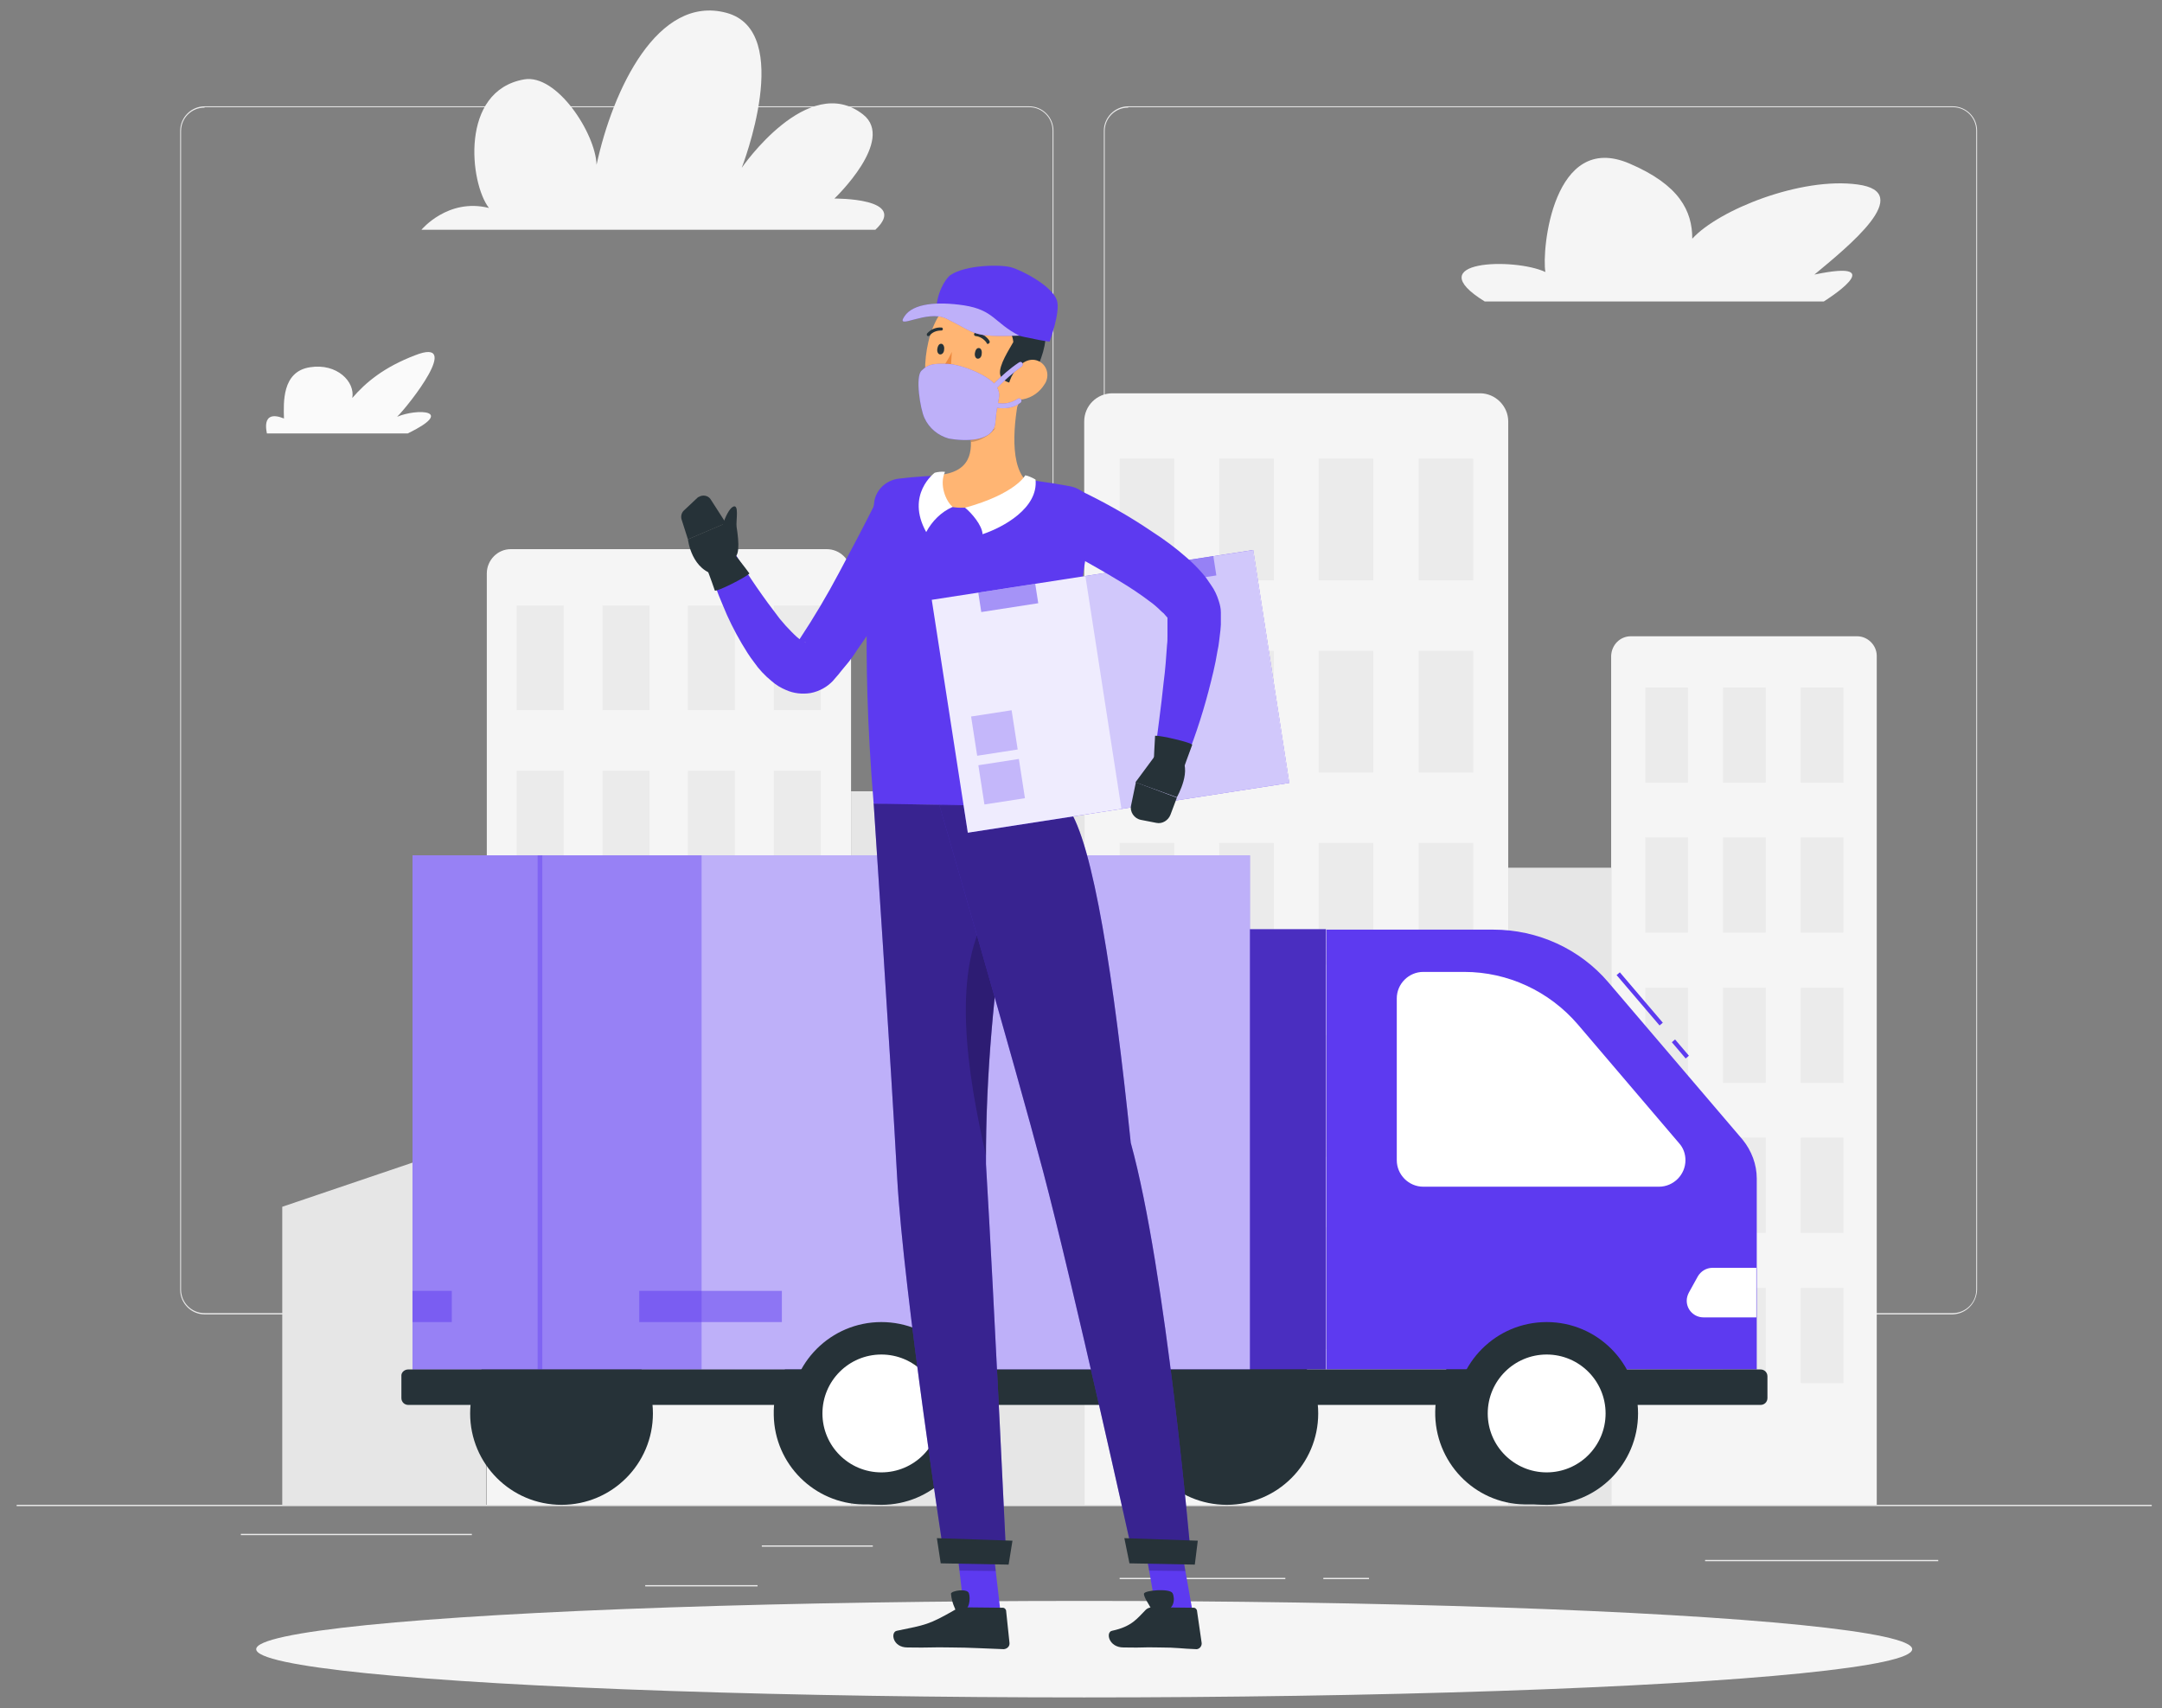 <?xml version="1.0" encoding="utf-8"?>
<!-- Generator: Adobe Illustrator 24.2.1, SVG Export Plug-In . SVG Version: 6.00 Build 0)  -->
<svg version="1.1" id="Layer_1" xmlns="http://www.w3.org/2000/svg" xmlns:xlink="http://www.w3.org/1999/xlink" x="0px" y="0px"
	 viewBox="0 0 506.3 400" style="enable-background:new 0 0 506.3 400;" xml:space="preserve">
<rect x="0" y="0" width="506.3" height="400" fill="#808080" stroke="none"/>
<style type="text/css">
	.st0{fill:#EBEBEB;}
	.st1{fill:#F5F5F5;}
	.st2{fill:#E6E6E6;}
	.st3{fill:#FAFAFA;}
	.st4{fill:#263238;}
	.st5{fill:#5D3AF0;}
	.st6{opacity:0.2;enable-background:new    ;}
	.st7{fill:#FFFFFF;}
	.st8{opacity:0.6;fill:#FFFFFF;enable-background:new    ;}
	.st9{opacity:0.5;fill:#5D3AF0;enable-background:new    ;}
	.st10{opacity:0.4;fill:#5D3AF0;enable-background:new    ;}
	.st11{fill:#FFB573;}
	.st12{opacity:0.4;enable-background:new    ;}
	.st13{fill:#ED893E;}
	.st14{opacity:0.9;fill:#FFFFFF;enable-background:new    ;}
	.st15{opacity:0.2;fill:#5D3AF0;enable-background:new    ;}
	.st16{opacity:0.3;fill:#5D3AF0;enable-background:new    ;}
</style>
<g>
	<g id="freepik--background-complete--inject-28">
		<rect x="3.9" y="352.4" class="st0" width="500" height="0.3"/>
		<path class="st0" d="M240.9,307.8H47.9c-3.1,0-5.7-2.6-5.7-5.7V30.6c0-3.1,2.6-5.7,5.7-5.7h193.1c3.2,0,5.7,2.6,5.7,5.7
			c0,0,0,0,0,0V302C246.7,305.2,244.1,307.8,240.9,307.8z M47.9,25.2c-3,0-5.5,2.4-5.5,5.5V302c0,3,2.4,5.5,5.5,5.5h193.1
			c3,0,5.5-2.4,5.5-5.5V30.6c0-3-2.4-5.5-5.5-5.5H47.9z"/>
		<path class="st0" d="M457.3,307.8H264.2c-3.2,0-5.7-2.6-5.7-5.7V30.6c0-3.1,2.6-5.7,5.7-5.7h193.1c3.1,0,5.7,2.5,5.7,5.7V302
			C462.9,305.2,460.4,307.7,457.3,307.8z M264.2,25.2c-3,0-5.5,2.4-5.5,5.5V302c0,3,2.4,5.5,5.5,5.5h193.1c3,0,5.5-2.4,5.5-5.5V30.6
			c0-3-2.4-5.5-5.5-5.5H264.2z"/>
		<rect x="178.4" y="361.9" class="st0" width="26" height="0.3"/>
		<rect x="56.4" y="359.2" class="st0" width="54.1" height="0.3"/>
		<rect x="151.1" y="371.2" class="st0" width="26.3" height="0.3"/>
		<rect x="262.2" y="369.5" class="st0" width="38.8" height="0.3"/>
		<rect x="309.9" y="369.5" class="st0" width="10.7" height="0.3"/>
		<rect x="399.3" y="365.3" class="st0" width="54.6" height="0.3"/>
		<path class="st1" d="M119.6,128.6h74c3.1,0,5.7,2.5,5.7,5.7v218.1l0,0h-85.3l0,0V134.3C114,131.2,116.5,128.6,119.6,128.6z"/>
		<rect x="121" y="141.8" class="st0" width="11" height="24.5"/>
		<rect x="181.2" y="141.8" class="st0" width="11" height="24.5"/>
		<rect x="141.1" y="141.8" class="st0" width="11" height="24.5"/>
		<rect x="161.1" y="141.8" class="st0" width="11" height="24.5"/>
		<rect x="121" y="180.5" class="st0" width="11" height="24.5"/>
		<rect x="181.2" y="180.5" class="st0" width="11" height="24.5"/>
		<rect x="141.1" y="180.5" class="st0" width="11" height="24.5"/>
		<rect x="161.1" y="180.5" class="st0" width="11" height="24.5"/>
		<rect x="121" y="219.2" class="st0" width="11" height="24.5"/>
		<rect x="181.2" y="219.2" class="st0" width="11" height="24.5"/>
		<rect x="141.1" y="219.2" class="st0" width="11" height="24.5"/>
		<rect x="161.1" y="219.2" class="st0" width="11" height="24.5"/>
		<rect x="121" y="257.8" class="st0" width="11" height="24.5"/>
		<rect x="181.2" y="257.8" class="st0" width="11" height="24.5"/>
		<rect x="141.1" y="257.8" class="st0" width="11" height="24.5"/>
		<rect x="161.1" y="257.8" class="st0" width="11" height="24.5"/>
		<rect x="121" y="296.5" class="st0" width="11" height="24.5"/>
		<rect x="181.2" y="296.5" class="st0" width="11" height="24.5"/>
		<rect x="141.1" y="296.5" class="st0" width="11" height="24.5"/>
		<rect x="161.1" y="296.5" class="st0" width="11" height="24.5"/>
		<path class="st1" d="M381.9,149h53c2.5,0,4.6,2.1,4.6,4.6v198.8l0,0h-62.2l0,0V153.6C377.4,151,379.4,149,381.9,149z"/>
		<rect x="385.3" y="161" class="st0" width="10" height="22.3"/>
		<rect x="403.5" y="161" class="st0" width="10" height="22.3"/>
		<rect x="421.7" y="161" class="st0" width="10" height="22.3"/>
		<rect x="385.3" y="196.1" class="st0" width="10" height="22.3"/>
		<rect x="403.5" y="196.1" class="st0" width="10" height="22.3"/>
		<rect x="421.7" y="196.1" class="st0" width="10" height="22.3"/>
		<rect x="385.3" y="231.3" class="st0" width="10" height="22.3"/>
		<rect x="403.5" y="231.3" class="st0" width="10" height="22.3"/>
		<rect x="421.7" y="231.3" class="st0" width="10" height="22.3"/>
		<rect x="385.3" y="266.4" class="st0" width="10" height="22.3"/>
		<rect x="403.5" y="266.4" class="st0" width="10" height="22.3"/>
		<rect x="421.7" y="266.4" class="st0" width="10" height="22.3"/>
		<rect x="385.3" y="301.6" class="st0" width="10" height="22.3"/>
		<rect x="403.5" y="301.6" class="st0" width="10" height="22.3"/>
		<rect x="421.7" y="301.6" class="st0" width="10" height="22.3"/>
		<path class="st1" d="M260.5,92.1h86.1c3.6,0,6.6,3,6.6,6.6v253.7l0,0h-99.3l0,0V98.7C253.9,95,256.9,92.1,260.5,92.1z"/>
		<rect x="262.2" y="107.4" class="st0" width="12.8" height="28.5"/>
		<rect x="332.2" y="107.4" class="st0" width="12.8" height="28.5"/>
		<rect x="285.5" y="107.4" class="st0" width="12.8" height="28.5"/>
		<rect x="308.8" y="107.4" class="st0" width="12.8" height="28.5"/>
		<rect x="262.2" y="152.4" class="st0" width="12.8" height="28.5"/>
		<rect x="332.2" y="152.4" class="st0" width="12.8" height="28.5"/>
		<rect x="285.5" y="152.4" class="st0" width="12.8" height="28.5"/>
		<rect x="308.8" y="152.4" class="st0" width="12.8" height="28.5"/>
		<rect x="262.2" y="197.4" class="st0" width="12.8" height="28.5"/>
		<rect x="332.2" y="197.4" class="st0" width="12.8" height="28.5"/>
		<rect x="285.5" y="197.4" class="st0" width="12.8" height="28.5"/>
		<rect x="308.8" y="197.4" class="st0" width="12.8" height="28.5"/>
		<rect x="262.2" y="242.4" class="st0" width="12.8" height="28.5"/>
		<rect x="332.2" y="242.4" class="st0" width="12.8" height="28.5"/>
		<rect x="285.5" y="242.4" class="st0" width="12.8" height="28.5"/>
		<rect x="308.8" y="242.4" class="st0" width="12.8" height="28.5"/>
		<rect x="262.2" y="287.4" class="st0" width="12.8" height="28.5"/>
		<rect x="332.2" y="287.4" class="st0" width="12.8" height="28.5"/>
		<rect x="285.5" y="287.4" class="st0" width="12.8" height="28.5"/>
		<rect x="308.8" y="287.4" class="st0" width="12.8" height="28.5"/>
		<rect x="199.3" y="185.3" class="st2" width="54.7" height="167.1"/>
		<rect x="353.2" y="203.2" class="st2" width="24.2" height="149.2"/>
		<polygon class="st2" points="113.9,352.4 66.1,352.4 66.1,282.6 113.9,266.4 		"/>
		<path class="st1" d="M424.9,64.3c7.8-6.5,23.8-19.3,10.1-21.1c-13.2-1.8-32.5,5.9-38.7,12.7c0-6.5-3-12.6-14.7-17.6
			c-17.9-7.7-20.6,20.2-19.7,25.4c-7.2-3.4-29.9-2.8-14.2,6.9h79.4C427.1,70.6,443.5,60.4,424.9,64.3z"/>
		<path class="st3" d="M66.5,98c-0.1-3.7-0.5-11,6.1-12c6.3-1,10.6,3.4,9.9,7.2c3.2-3.7,7.4-7.2,14.7-10c11.2-4.4-1.3,11.5-4.2,14.4
			c4.7-2,13.8-1.6,2.5,3.9h-33C62.6,101.6,60.8,95.7,66.5,98z"/>
		<path class="st1" d="M205,53.8H98.7c0,0,6.2-7.5,15.8-5.1c-4.5-5.8-6.9-27.4,8.2-30.1c7.7-1.4,16.8,12.7,17,20
			C143.5,21,154-1.3,170.1,3s3.6,36.3,3.6,36.3s15.5-22.6,28.4-12.5c7.7,6-6.7,19.7-6.7,19.7S213,46.3,205,53.8z"/>
	</g>
	<g id="freepik--Shadow--inject-28">
		<ellipse id="freepik--path--inject-28" class="st1" cx="253.9" cy="386.2" rx="193.9" ry="11.3"/>
	</g>
	<g id="freepik--Truck--inject-28">
		<path class="st4" d="M202.1,309.6c-11.8,0.3-21.2,10-20.9,21.8c0.2,11.5,9.5,20.7,20.9,20.9h4.3v-42.8H202.1z"/>
		<path class="st4" d="M357.9,309.6c-11.8-0.3-21.6,9.1-21.8,20.9s9.1,21.6,20.9,21.8c0.3,0,0.6,0,0.9,0h4.3v-42.8H357.9z"/>
		<circle class="st4" cx="287.3" cy="331" r="21.4"/>
		<circle class="st4" cx="131.5" cy="331" r="21.4"/>
		<rect x="229.4" y="217.6" class="st5" width="81.1" height="103.1"/>
		<rect x="229.4" y="217.6" class="st6" width="81.1" height="103.1"/>
		<rect x="393.2" y="243" transform="matrix(0.761 -0.648 0.648 0.761 -65.178 313.937)" class="st5" width="1" height="5"/>
		
			<rect x="383.4" y="226.3" transform="matrix(0.761 -0.649 0.649 0.761 -60.059 304.958)" class="st5" width="1" height="15.5"/>
		<path class="st5" d="M310.6,320.7h100.8V276c0-3.3-1.2-6.5-3.3-9.1l-31.4-36.8c-6.7-7.9-16.6-12.4-27-12.4h-39.1V320.7z"/>
		<path class="st7" d="M327.1,271.7v-37.9c0-3.4,2.8-6.2,6.2-6.2c0,0,0,0,0,0h9.6c10.2,0,19.9,4.5,26.6,12.3l23.7,27.8
			c1,1.1,1.5,2.5,1.5,4l0,0c0,3.4-2.8,6.2-6.2,6.2h-55.2C329.9,277.9,327.1,275.1,327.1,271.7z"/>
		<path class="st7" d="M411.3,308.5h-12.4c-2.1,0-3.9-1.7-3.9-3.9c0-0.7,0.2-1.3,0.5-1.9l2.1-3.8c0.7-1.2,2-2,3.4-2h10.3V308.5z"/>
		<rect x="96.6" y="200.3" class="st5" width="196.1" height="120.4"/>
		<rect x="96.6" y="200.3" class="st8" width="196.1" height="120.4"/>
		<rect x="149.7" y="302.3" class="st9" width="33.4" height="7.3"/>
		<rect x="96.6" y="302.3" class="st9" width="9.2" height="7.3"/>
		<rect x="96.6" y="200.3" class="st10" width="67.7" height="120.4"/>
		<rect x="125.9" y="200.3" class="st10" width="1.1" height="120.4"/>
		<path class="st4" d="M95.6,320.7h316.7c0.9,0,1.6,0.7,1.6,1.6v5.1c0,0.9-0.7,1.6-1.6,1.6H95.6c-0.9,0-1.6-0.7-1.6-1.6v-5.1
			C93.9,321.4,94.7,320.7,95.6,320.7z"/>
		<circle class="st4" cx="362.2" cy="331" r="21.4"/>
		<circle class="st7" cx="362.2" cy="331" r="13.8"/>
		<circle class="st4" cx="206.4" cy="331" r="21.4"/>
		<circle class="st7" cx="206.4" cy="331" r="13.8"/>
	</g>
	<g id="freepik--Character--inject-28">
		<polygon class="st5" points="234.3,377.5 225.8,377.4 223.5,357.6 232,357.8 		"/>
		<path class="st4" d="M225.6,376.4l9.3,0.1c0.3,0,0.6,0.3,0.7,0.6l0.8,7.6c0.1,0.8-0.5,1.4-1.3,1.5c0,0-0.1,0-0.1,0
			c-3.3-0.1-8.1-0.4-12.3-0.4c-4.9-0.1-4.4,0.1-10.2,0c-3.5,0-4-3.6-2.5-3.9c6.8-1.4,7.5-1.4,13.6-4.9
			C224.1,376.6,224.8,376.4,225.6,376.4z"/>
		<path class="st5" d="M217.3,123.5c-2.8,5.9-5.8,11.6-9.1,17.1c-1.7,2.8-3.4,5.6-5.2,8.3c-0.9,1.4-1.9,2.7-2.8,4.1s-2,2.7-3.1,4
			l-0.8,1c-0.4,0.5-0.9,1-1.3,1.5c-0.3,0.3-0.6,0.6-1,0.9c-0.4,0.3-0.8,0.6-1.2,0.8c-0.9,0.5-1.9,0.9-3,1.1
			c-1.9,0.3-3.9,0.1-5.7-0.7c-1.2-0.5-2.4-1.2-3.4-2.1c-1.6-1.3-3-2.8-4.1-4.4c-1.1-1.4-2-2.9-2.9-4.4c-1.7-2.9-3.2-5.9-4.4-8.9
			c-1.3-3-2.4-6.1-3.4-9.2c-0.5-1.9,0.5-3.8,2.4-4.3c1.5-0.4,3.1,0.2,3.9,1.5l0.1,0.1c3.1,5.2,6.6,10.2,10.3,15
			c0.9,1.1,1.8,2.1,2.8,3.1c0.8,0.8,1.6,1.6,2.6,2.2c0.4,0.2,0.6,0.3,0.7,0.3s-0.4-0.2-1-0.2c-0.4,0.1-0.8,0.2-1.2,0.5
			c-0.1,0-0.1,0.1,0.2-0.3l0.6-0.9c3.3-5,6.4-10.2,9.2-15.5c2.9-5.4,5.8-10.9,8.5-16.3v-0.1c1.7-3.5,5.9-4.9,9.4-3.2
			S219,120,217.3,123.5L217.3,123.5L217.3,123.5z"/>
		<path class="st4" d="M172.3,132l-2.3-9.5l-8.9,3.8c0,0,0.8,7.5,7,8.4L172.3,132z"/>
		<path class="st4" d="M171.9,129.6c0,0,2.9,3.7,3.6,4.7c-1,1-7.6,4.3-8.1,4c-0.8-2.4-2-5.5-2-5.5L171.9,129.6z"/>
		<path class="st4" d="M163.4,116.5l-3.3,3.1c-0.5,0.5-0.7,1.3-0.5,2l1.5,4.7l8.9-3.8l-3.6-5.6c-0.6-0.9-1.9-1.1-2.8-0.5
			C163.5,116.4,163.5,116.4,163.4,116.5z"/>
		<path class="st4" d="M168.4,127.5c-0.3-1.9,1.6-7.9,3.2-8.8s0.7,3.3,0.9,4.7c0.6,3.8,0.8,7.5-1.2,7.3S168.9,130.9,168.4,127.5z"/>
		<polygon class="st6" points="223.5,357.7 224.7,367.8 233.2,367.9 232,357.8 		"/>
		<path class="st5" d="M210.4,112.1c16.2-2,31.8,0.2,40.3,1.8c3.6,0.7,5.9,4.2,5.2,7.7c0,0,0,0.1,0,0.1c-6.3,30.3-5.4,60.8-5.9,67.3
			l-45.4-0.7c-3.1-37.2-1.1-60.8,0.1-70.5C205,114.8,207.4,112.5,210.4,112.1z"/>
		<path class="st11" d="M239.1,90.7c-1.4,6.1-3.1,17.4,1.1,21.8c-3.5,3.1-8.1,6.6-15.4,6.4s-5.9-5.3-3.9-7.8c7-1.1,7-6.3,6-11.2
			L239.1,90.7z"/>
		<path class="st6" d="M234.1,94.5l-7.2,5.5c0.3,1.1,0.4,2.3,0.5,3.5c2.7-0.2,6.4-2.8,6.8-5.6C234.3,96.7,234.3,95.6,234.1,94.5z"/>
		<path class="st11" d="M241.2,81.4c-1.1,8.3-1.3,13.3-5.8,17.3c-6.8,6-16.9,1.4-18.4-7.1c-1.3-7.7,0.6-20,9.1-22.8
			c6.1-2,12.6,1.4,14.6,7.5C241.2,77.9,241.4,79.7,241.2,81.4z"/>
		<path class="st4" d="M241.6,88.7c-3.3,2-7.1,1-7.4-1.1s2.1-5.7,3.1-7.5c-0.3-3-2.4-3.9-2-6c-2.5,0.2-15.9,0.8-15.6-2.2
			s5.7-6.2,12-5.4s10.5,3.6,9.9,7.4C245.1,73.3,246.8,79.3,241.6,88.7z"/>
		<path class="st11" d="M244.6,90c-1.1,1.8-2.9,3.1-5,3.5c-2.7,0.6-4-1.9-3.1-4.4c0.8-2.3,3.2-5.3,5.9-4.8c2,0.4,3.2,2.3,2.8,4.3
			C245.1,89.1,244.9,89.6,244.6,90z"/>
		<path class="st5" d="M230.9,272.6c-0.3-42.7,9.1-83.8,9.1-83.8l-35.4-0.6c0,0,4.1,61.7,5.5,87.6c1.5,26.9,11.2,90,11.2,90
			l14.4,0.2C235.7,366.1,232.9,306.3,230.9,272.6z"/>
		<path class="st12" d="M230.9,272.6c-0.3-42.7,9.1-83.8,9.1-83.8l-35.4-0.6c0,0,4.1,61.7,5.5,87.6c1.5,26.9,11.2,90,11.2,90
			l14.4,0.2C235.7,366.1,232.9,306.3,230.9,272.6z"/>
		<path class="st6" d="M232.3,212.4c-10.1,13.8-5.6,39.8-1.4,58.2c0.2-20.3,1.9-40.5,5.1-60.5L232.3,212.4z"/>
		<polygon class="st4" points="219.4,360.2 220.3,366.1 236.2,366.4 237.1,360.8 		"/>
		<path class="st4" d="M229.9,82.8c0,0.7-0.4,1.2-0.9,1.2s-0.8-0.6-0.7-1.3s0.4-1.2,0.9-1.2S230,82.1,229.9,82.8z"/>
		<path class="st4" d="M221.1,81.8c0,0.7-0.4,1.2-0.9,1.2s-0.8-0.6-0.7-1.3s0.4-1.2,0.9-1.2S221.2,81.2,221.1,81.8z"/>
		<path class="st13" d="M222.9,82.4c-0.9,2-2.2,3.9-3.6,5.6c0.9,0.7,2.1,1.1,3.2,0.9L222.9,82.4z"/>
		<path class="st4" d="M225.3,91.3c1.6-0.1,3-0.8,4-2c0.1-0.1,0-0.2,0-0.3c-0.1-0.1-0.2,0-0.3,0c-1.1,1.3-2.8,2-4.6,1.8
			c-0.1,0-0.2,0-0.3,0.2c0,0.1,0,0.2,0.2,0.3c0,0,0.1,0,0.1,0C224.7,91.3,225,91.3,225.3,91.3z"/>
		<path class="st4" d="M231.4,80.5c0.1,0,0.1,0,0.2-0.1c0.2-0.1,0.2-0.4,0.1-0.6c0,0,0,0,0,0c-0.7-1.1-1.9-1.8-3.2-1.9
			c-0.2,0-0.4,0.2-0.4,0.4c0,0.2,0.2,0.4,0.4,0.4l0,0l0,0c1,0.1,1.9,0.7,2.5,1.5C231.1,80.5,231.2,80.6,231.4,80.5z"/>
		<path class="st4" d="M217.3,78.7c0.1,0,0.3,0,0.4-0.1c0.6-0.8,1.6-1.2,2.7-1.2c0.2,0,0.4-0.1,0.4-0.3c0-0.2-0.1-0.4-0.3-0.4
			c0,0,0,0,0,0c-1.3-0.1-2.5,0.4-3.4,1.4c-0.1,0.2-0.1,0.4,0.1,0.6C217.2,78.6,217.3,78.7,217.3,78.7z"/>
		<polygon class="st5" points="279.3,377.5 270.8,377.4 267.3,357.6 275.8,357.8 		"/>
		<path class="st4" d="M270.3,376.4l9.3,0.1c0.3,0,0.6,0.3,0.7,0.6l1.1,7.6c0.1,0.7-0.4,1.4-1.1,1.5c-0.1,0-0.1,0-0.2,0
			c-3.3-0.1-4.4-0.4-8.6-0.4c-4.9-0.1-2.6,0.1-8.4,0c-3.5,0-4.2-3.6-2.7-3.9c4.7-1,5.9-2.9,7.9-4.9
			C268.8,376.5,269.6,376.3,270.3,376.4z"/>
		<path class="st4" d="M272.1,377.3c-1.5,0-2.3,0-2.6-0.7s-1.7-2.6-1.6-3.4s6.1-1.3,6.7-0.1S275.1,377.2,272.1,377.3z"/>
		<path class="st4" d="M225.2,377.3c-0.9,0-1.4,0-1.6-0.7c-0.5-1.1-0.8-2.2-0.9-3.4c0.1-0.7,3.8-1.3,4.2-0.1
			S227.1,377.2,225.2,377.3z"/>
		<polygon class="st6" points="267.3,357.7 269.1,367.8 277.6,367.9 275.8,357.8 		"/>
		<path class="st5" d="M264.8,267.6c-4-38.5-8.7-70-14.7-78.5l-30.1-0.5c0,0,17.6,60.4,24.3,85.8c7,26.5,20.8,88.9,20.8,88.9
			l13.7,0.2C278.8,363.5,273.1,297.6,264.8,267.6z"/>
		<path class="st12" d="M264.8,267.6c-4-38.5-8.7-70-14.7-78.5l-30.1-0.5c0,0,17.6,60.4,24.3,85.8c7,26.5,20.8,88.9,20.8,88.9
			l13.7,0.2C278.8,363.5,273.1,297.6,264.8,267.6z"/>
		<polygon class="st4" points="263.3,360.2 264.5,366.1 279.8,366.4 280.5,360.8 		"/>
		<path class="st7" d="M230.1,125.1c-0.1-2.1-2.6-5-4.1-6.2c11.9-3.3,14.1-7.6,14.1-7.6c0.9,0.2,1.7,0.6,2.4,1
			C243.2,119,234.9,123.5,230.1,125.1z"/>
		<path class="st7" d="M223.1,118.7c-2.7,1.2-4.8,3.3-6.2,5.9c-4.9-8.8,2-13.9,2-13.9c0.8-0.2,1.6-0.3,2.4-0.2
			C219.9,113.5,221.5,117.4,223.1,118.7z"/>
		
			<rect x="222" y="134.4" transform="matrix(0.988 -0.153 0.153 0.988 -21.699 41.642)" class="st5" width="76.2" height="55.2"/>
		
			<rect x="222" y="134.4" transform="matrix(0.988 -0.153 0.153 0.988 -21.699 41.642)" class="st14" width="76.2" height="55.2"/>
		
			<rect x="258.2" y="131.6" transform="matrix(0.988 -0.153 0.153 0.988 -21.061 44.364)" class="st15" width="39.7" height="55.2"/>
		
			<rect x="229.8" y="178.5" transform="matrix(0.988 -0.153 0.153 0.988 -25.239 38.002)" class="st16" width="9.6" height="9.3"/>
		
			<rect x="228.1" y="167.1" transform="matrix(0.988 -0.153 0.153 0.988 -23.514 37.598)" class="st16" width="9.6" height="9.3"/>
		
			<rect x="229.4" y="137.8" transform="matrix(0.988 -0.153 0.153 0.988 -18.637 37.734)" class="st9" width="13.5" height="4.6"/>
		
			<rect x="275.1" y="131" transform="matrix(0.988 -0.153 0.153 0.988 -17.091 44.325)" class="st9" width="9.5" height="4.6"/>
		<path class="st5" d="M253.2,115c5.8,2.8,11.3,5.9,16.6,9.5c2.8,1.8,5.5,3.8,8,6c1.4,1.2,2.7,2.5,3.9,3.9c0.7,0.8,1.3,1.7,1.9,2.6
			c0.8,1.1,1.4,2.4,1.8,3.7c0.3,0.9,0.5,1.8,0.5,2.7c0,0.2,0,0.3,0,0.5v0.3v0.7l0,1.4l-0.1,1.3c-0.1,0.9-0.2,1.7-0.3,2.5
			s-0.2,1.6-0.4,2.4c-0.5,3.2-1.3,6.3-2.1,9.4c-1.6,6.1-3.6,12-6,17.8c-0.7,1.8-2.8,2.7-4.5,1.9c-1.5-0.6-2.3-2.1-2.2-3.7v-0.1
			c0.7-6,1.6-12.1,2.2-18c0.4-3,0.6-5.9,0.8-8.8c0.1-0.7,0.1-1.4,0.1-2.1s0-1.4,0-2.1v-1v-0.9v-0.5v-0.2c0,0,0-0.2,0-0.1
			c0,0.2,0,0.3,0,0.5c0,0.1-0.1-0.1-0.4-0.4c-0.3-0.4-0.6-0.7-1-1c-0.9-0.9-1.8-1.7-2.8-2.4c-2.1-1.6-4.5-3.2-7-4.7
			c-4.9-3-10.2-5.9-15.3-8.6h-0.1c-3.4-1.8-4.7-6.1-2.8-9.5C245.8,114.7,249.8,113.4,253.2,115L253.2,115z"/>
		<path class="st4" d="M271,176.3l-5.1,6.9l9.7,3.5c0,0,3.9-6.8,0.6-9.5L271,176.3z"/>
		<path class="st4" d="M267.2,192l3.6,0.7c1.4,0.3,2.8-0.6,3.3-1.9l1.5-4l-9.6-3.6l-1.1,5.3C264.5,190.1,265.6,191.7,267.2,192z"/>
		<path class="st4" d="M270.2,178.2c0,0,0.2-4.7,0.3-5.9c1.4-0.1,8.5,1.6,8.7,2.1c-0.9,2.4-2,5.5-2,5.5L270.2,178.2z"/>
		<path class="st5" d="M245.8,80c-4.8-0.5-24.7-5.4-26.5-7.3c-0.1-3.7,2-7.4,3.3-8.3c3.6-2.4,11.7-2.5,14.2-1.8s9.5,4.3,10.7,7.7
			C248.4,73,245.8,80,245.8,80z"/>
		<path class="st5" d="M225.7,71.5c-6.1-0.9-11.9-0.5-13.9,2.6c-2.3,3.4,5.3-1.7,9.8,0.5c7.5,3.7,5.7,4.3,17.1,4
			C232.8,75.6,232.8,72.6,225.7,71.5z"/>
		<path class="st8" d="M225.7,71.5c-6.1-0.9-11.9-0.5-13.9,2.6c-2.3,3.4,5.3-1.7,9.8,0.5c7.5,3.7,5.7,4.3,17.1,4
			C232.8,75.6,232.8,72.6,225.7,71.5z"/>
		<path class="st5" d="M239.3,85.8c0.2-0.2,0.3-0.5,0.1-0.8c-0.2-0.3-0.5-0.3-0.8-0.1c-2.1,1.4-4,3.1-5.8,4.9
			c-2.2-2.3-8.3-4.7-11.5-4.6c-2.3,0-3.8-0.1-5.5,1.6c-1.5,1.4-0.3,9,0.7,11.1c1.1,2.4,3.2,4.1,5.7,4.8c3.4,0.6,10.6,1,10.9-3.9
			c0.1-1.1,0.2-2.2,0.4-3.3c0.5,0.1,1,0.1,1.4,0.1c1.5,0,2.9-0.4,4.1-1.3c0.2-0.2,0.3-0.5,0.1-0.8c0,0,0,0,0,0
			c-0.2-0.2-0.5-0.3-0.8-0.1c0,0,0,0,0,0c-1.3,0.9-3,1.3-4.6,1c0.3-1.5,0.5-2.4-0.2-3.6C235.3,89,237.2,87.3,239.3,85.8z"/>
		<path class="st8" d="M239.3,85.8c0.2-0.2,0.3-0.5,0.1-0.8c-0.2-0.3-0.5-0.3-0.8-0.1c-2.1,1.4-4,3.1-5.8,4.9
			c-2.2-2.3-8.3-4.7-11.5-4.6c-2.3,0-3.8-0.1-5.5,1.6c-1.5,1.4-0.3,9,0.7,11.1c1.1,2.4,3.2,4.1,5.7,4.8c3.4,0.6,10.6,1,10.9-3.9
			c0.1-1.1,0.2-2.2,0.4-3.3c0.5,0.1,1,0.1,1.4,0.1c1.5,0,2.9-0.4,4.1-1.3c0.2-0.2,0.3-0.5,0.1-0.8c0,0,0,0,0,0
			c-0.2-0.2-0.5-0.3-0.8-0.1c0,0,0,0,0,0c-1.3,0.9-3,1.3-4.6,1c0.3-1.5,0.5-2.4-0.2-3.6C235.3,89,237.2,87.3,239.3,85.8z"/>
	</g>
</g>
</svg>
